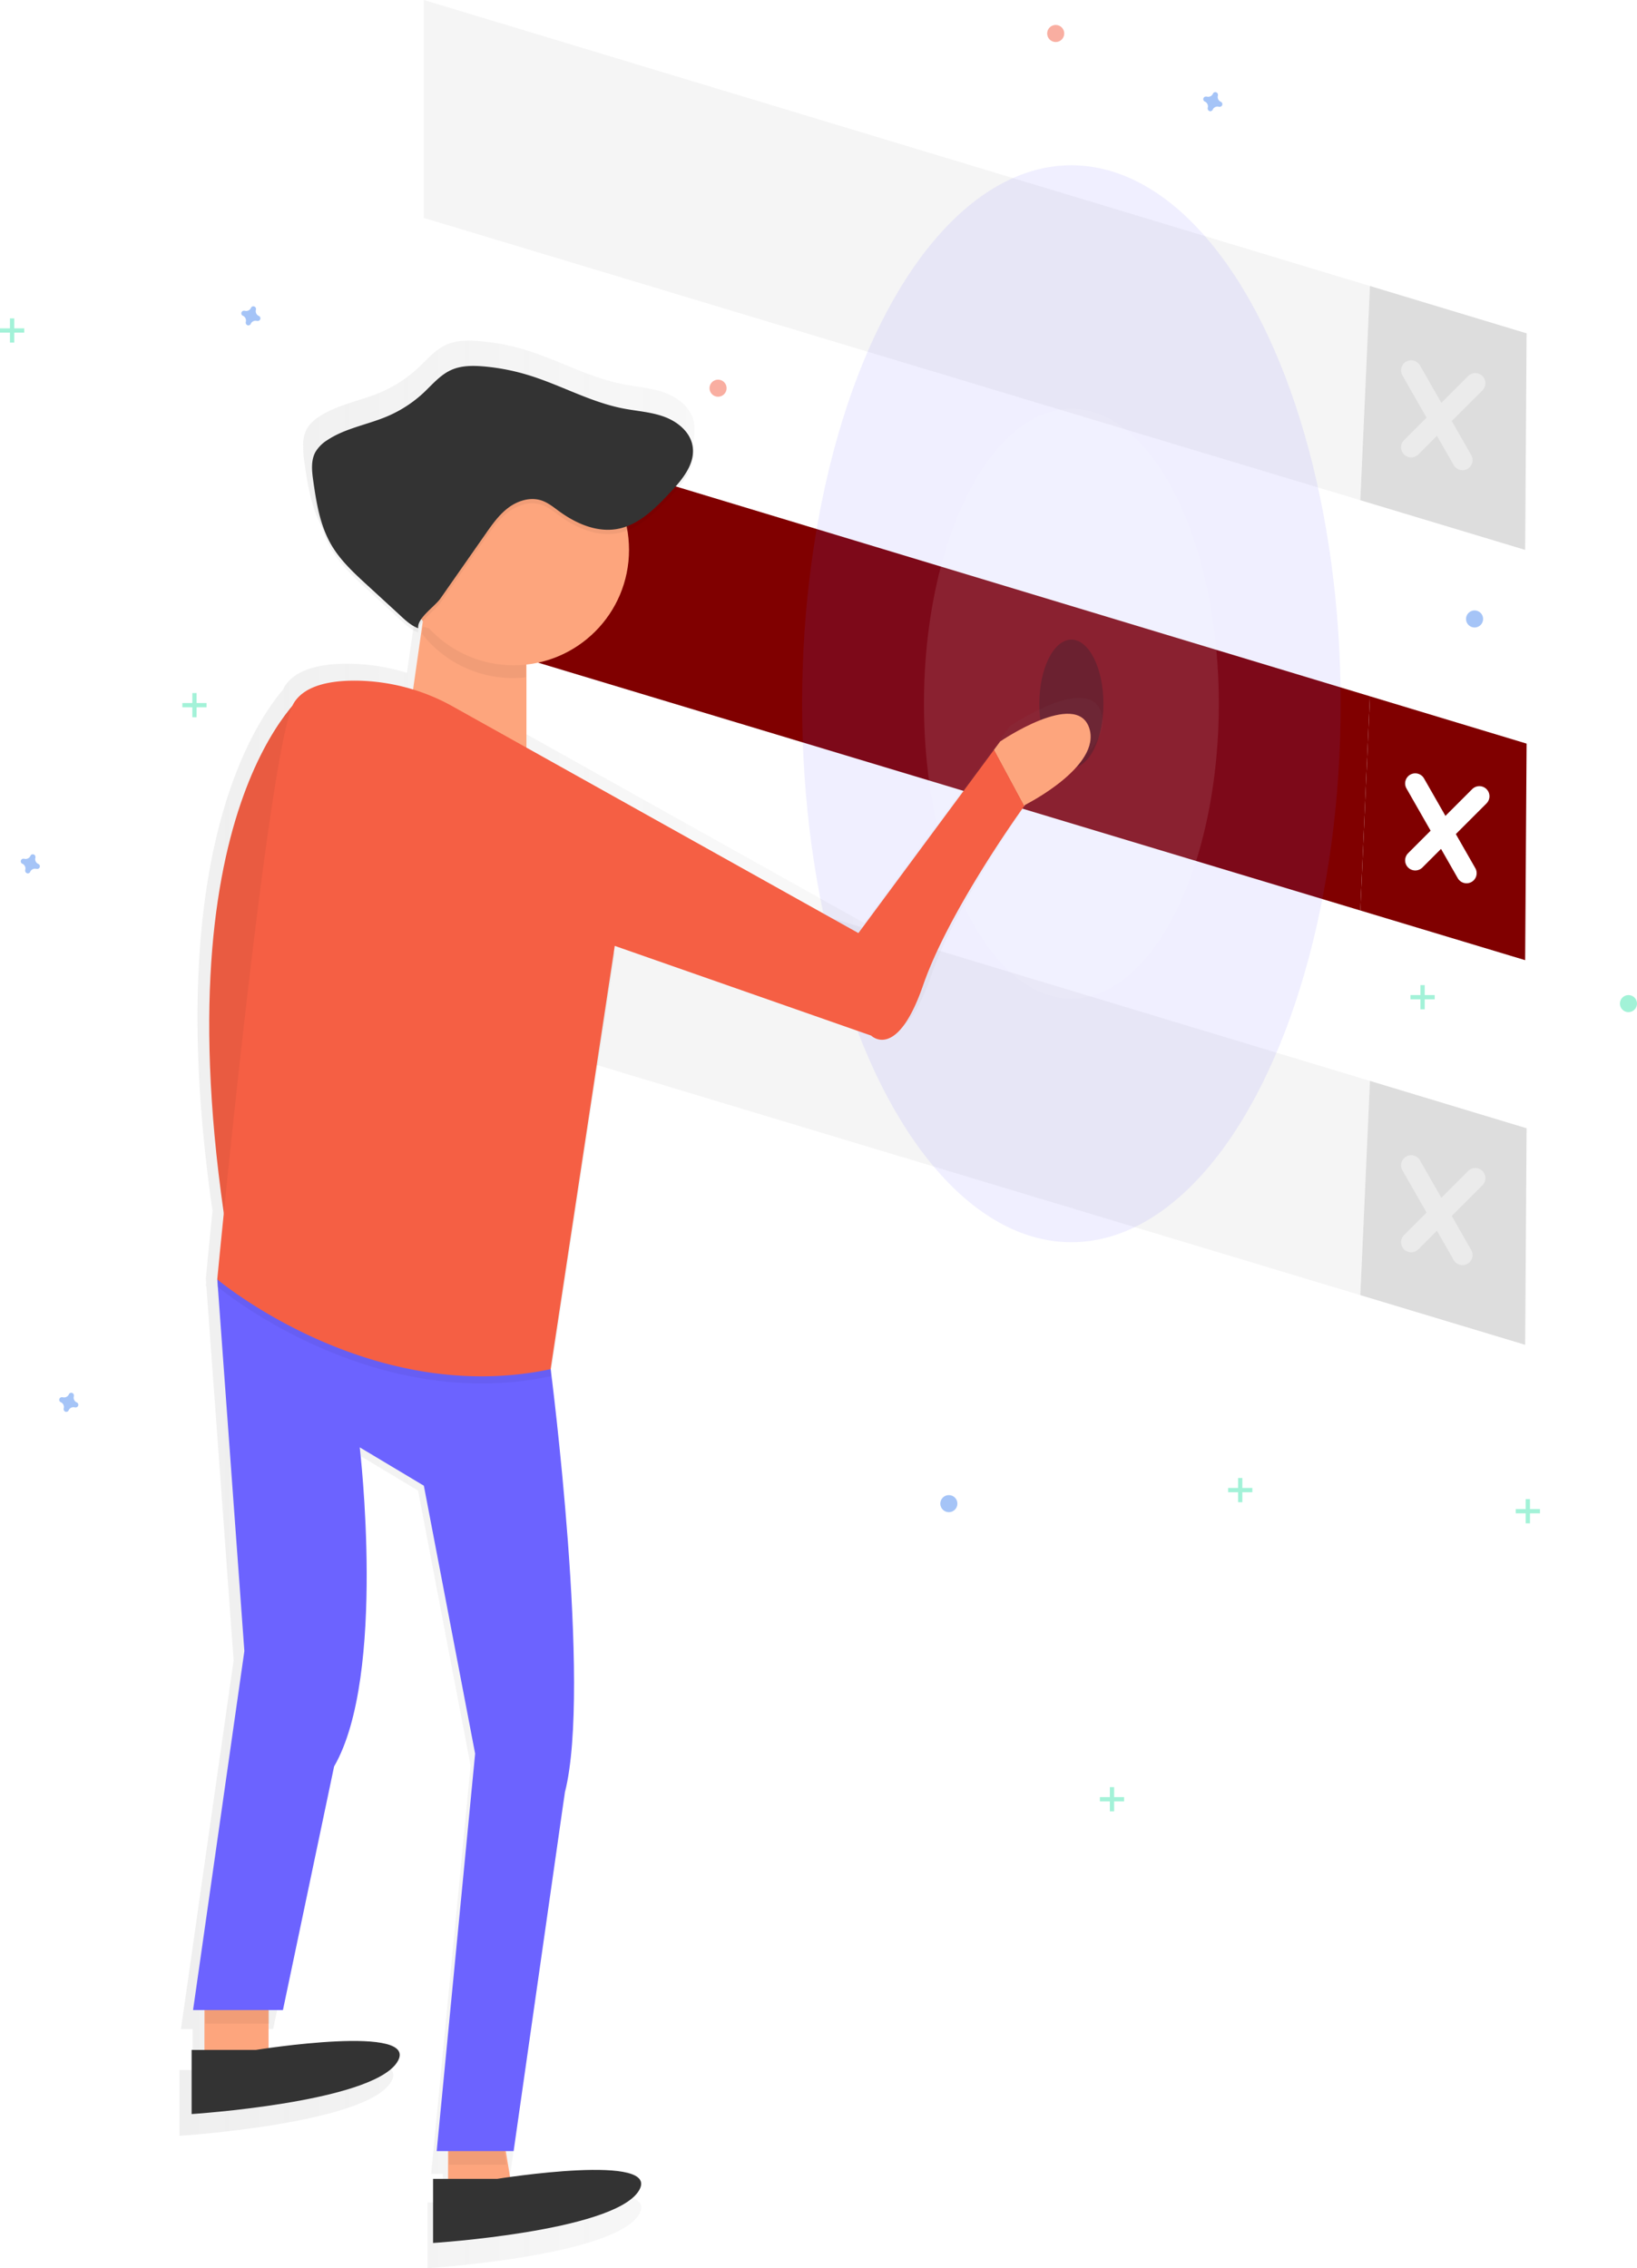 <?xml version="1.0" encoding="UTF-8" standalone="no"?>
<svg
   xmlns:dc="http://purl.org/dc/elements/1.1/"
   xmlns:cc="http://creativecommons.org/ns#"
   xmlns:rdf="http://www.w3.org/1999/02/22-rdf-syntax-ns#"
   xmlns:svg="http://www.w3.org/2000/svg"
   xmlns="http://www.w3.org/2000/svg"
   xmlns:sodipodi="http://sodipodi.sourceforge.net/DTD/sodipodi-0.dtd"
   xmlns:inkscape="http://www.inkscape.org/namespaces/inkscape"
   id="6670c59b-7363-437f-8bc4-669e571fa4b5"
   data-name="Layer 1"
   width="567"
   height="785.72"
   viewBox="0 0 567 785.72"
   version="1.1"
   sodipodi:docname="undraw_choose_80qg.svg"
   inkscape:version="0.92.3 (2405546, 2018-03-11)">
  <sodipodi:namedview
     pagecolor="#ffffff"
     bordercolor="#666666"
     borderopacity="1"
     objecttolerance="10"
     gridtolerance="10"
     guidetolerance="10"
     inkscape:pageopacity="0"
     inkscape:pageshadow="2"
     inkscape:window-width="1366"
     inkscape:window-height="704"
     id="namedview144"
     showgrid="false"
     inkscape:zoom="0.60072293"
     inkscape:cx="1.8967247"
     inkscape:cy="402.55867"
     inkscape:window-x="0"
     inkscape:window-y="27"
     inkscape:window-maximized="1"
     inkscape:current-layer="6670c59b-7363-437f-8bc4-669e571fa4b5" />
  <defs
     id="defs9">
    <linearGradient
       id="aaad421b-74ad-4e3c-867c-11df00873b04"
       x1="378.18"
       y1="511.24"
       x2="697.95"
       y2="511.24"
       gradientUnits="userSpaceOnUse">
      <stop
         offset="0"
         stop-color="gray"
         stop-opacity="0.25"
         id="stop2" />
      <stop
         offset="0.54"
         stop-color="gray"
         stop-opacity="0.12"
         id="stop4" />
      <stop
         offset="1"
         stop-color="gray"
         stop-opacity="0.1"
         id="stop6" />
    </linearGradient>
  </defs>
  <title
     id="title11">choose</title>
  <polygon
     points="528.76 115.47 474.5 99.07 471.16 173.27 528.26 190.48 528.76 115.47"
     fill="#f5f5f5"
     id="polygon13" />
  <polygon
     points="146.81 0 146.81 75.5 471.16 173.27 474.5 99.07 146.81 0"
     fill="#f5f5f5"
     id="polygon15" />
  <polygon
     points="528.76 115.47 474.5 99.07 471.16 173.27 528.26 190.48 528.76 115.47"
     opacity="0.1"
     id="polygon17" />
  <polygon
     points="528.76 257.59 474.5 241.19 471.16 315.39 528.26 332.6 528.76 257.59"
     fill="#3ad29f"
     id="polygon19"
     style="fill:#800000" />
  <polygon
     points="146.81 142.12 146.81 217.62 471.16 315.39 474.5 241.19 146.81 142.12"
     fill="#3ad29f"
     id="polygon21"
     style="fill:#800000" />
  <g
     opacity="0.4"
     id="g31">
    <line
       x1="488.78"
       y1="128.3"
       x2="506.55"
       y2="159.39"
       fill="none"
       stroke="#fff"
       stroke-linecap="round"
       stroke-miterlimit="10"
       stroke-width="7"
       id="line27" />
    <line
       x1="510.99"
       y1="132.74"
       x2="488.78"
       y2="154.95"
       fill="none"
       stroke="#fff"
       stroke-linecap="round"
       stroke-miterlimit="10"
       stroke-width="7"
       id="line29" />
  </g>
  <polygon
     points="528.76 390.83 474.5 374.43 471.16 448.63 528.26 465.84 528.76 390.83"
     fill="#f5f5f5"
     id="polygon33" />
  <polygon
     points="146.81 275.36 146.81 350.86 471.16 448.63 474.5 374.43 146.81 275.36"
     fill="#f5f5f5"
     id="polygon35" />
  <polygon
     points="528.76 390.83 474.5 374.43 471.16 448.63 528.26 465.84 528.76 390.83"
     opacity="0.1"
     id="polygon37" />
  <g
     opacity="0.4"
     id="g43">
    <line
       x1="488.78"
       y1="403.66"
       x2="506.55"
       y2="434.75"
       fill="none"
       stroke="#fff"
       stroke-linecap="round"
       stroke-miterlimit="10"
       stroke-width="7"
       id="line39" />
    <line
       x1="510.99"
       y1="408.1"
       x2="488.78"
       y2="430.31"
       fill="none"
       stroke="#fff"
       stroke-linecap="round"
       stroke-miterlimit="10"
       stroke-width="7"
       id="line41" />
  </g>
  <ellipse
     cx="371.09"
     cy="243.78"
     rx="11.1"
     ry="22.21"
     opacity="0.3"
     id="ellipse45" />
  <ellipse
     cx="371.09"
     cy="243.78"
     rx="93.27"
     ry="186.53"
     id="ellipse47"
     fill="#6c63ff"
     opacity="0.1" />
  <ellipse
     cx="371.09"
     cy="243.78"
     rx="51.07"
     ry="102.15"
     fill="#fff"
     opacity="0.1"
     id="ellipse49" />
  <g
     opacity="0.5"
     id="g53">
    <path
       d="M697.44,306.14c-4.56-13.68-31.67,4.81-31.67,4.81l-2.23,3-48.19,65.14-118.07-66V283.58a41,41,0,0,0,35.89-47.73c5.94-2.29,10.78-7.23,15.24-12,4.11-4.37,8.51-9.67,8.09-15.49a10.77,10.77,0,0,0-.16-2.78c-.94-4.91-5.38-8.49-10.08-10.2s-9.78-2-14.69-3c-11.7-2.29-22.27-8.4-33.68-11.86a76.62,76.62,0,0,0-15.91-3c-3.87-.32-7.9-.32-11.44,1.27-3.88,1.75-6.69,5.17-9.81,8.08a44.64,44.64,0,0,1-12.86,8.37c-7.07,3-15,4.23-21.37,8.47a12.61,12.61,0,0,0-4.31,4.32,11.74,11.74,0,0,0-1.15,6.14,30.79,30.79,0,0,0,.42,5.56c1.12,7.84,2.41,15.87,6.38,22.72,3.24,5.6,8.09,10.06,12.85,14.44l10.71,9.82c2.17,2,4.57,4.46,7.37,5.45-.18-1.3.56-2.67,1.66-4l-3.47,24.26A70.26,70.26,0,0,0,437,289.27c-9.12-.11-18.35,1.54-22.34,7.75a8.62,8.62,0,0,0-.61,1.18c-12.57,14.92-41.38,63.24-24.44,180.6-1.45,14.36-2.32,23.45-2.32,23.45l.1,1.44-.1,1.09.2.16,9.43,129.57-18.24,127.7h4.05V776.4h-4.56v22.8s63.34-4.05,73-18.24c8-11.77-31.82-7.15-45.61-5.23V767h.25v-4.81h4.81l18.24-86.65C447.61,643.13,438,562,438,562l22.8,13.68L479,671,465.34,812.38h4.05v9.88h-5.32v22.8s63.34-4.05,73-18.24c8-11.77-31.8-7.15-45.59-5.23l-1.53-9.21h2.79L511,684.68c9-34.6-3.27-136.12-4.89-149.12L528.69,386.2l-.32-.43.32-2.11L619.9,415.6s9.12,9.12,18.5-18c8.76-25.34,32.79-59.31,35.9-63.64l.33-.46S702,319.82,697.44,306.14Z"
       transform="translate(-316 -59.35)"
       fill="url(#aaad421b-74ad-4e3c-867c-11df00873b04)"
       id="path51" />
  </g>
  <polygon
     points="70.81 691.85 70.81 714.05 93.02 714.05 93.02 682.97 70.81 691.85"
     fill="#fda57d"
     id="polygon55" />
  <polygon
     points="155.2 736.26 155.2 762.91 177.4 758.47 172.96 731.82 155.2 736.26"
     fill="#fda57d"
     id="polygon57" />
  <path
     d="M422.59,298.43s-53,39.72-26.89,195.17Z"
     transform="translate(-316 -59.35)"
     fill="#f55f44"
     id="path59" />
  <path
     d="M422.59,298.43s-53,39.72-26.89,195.17Z"
     transform="translate(-316 -59.35)"
     opacity="0.05"
     id="path61" />
  <polygon
     points="175.43 749.83 173.21 736.51 155.44 740.95 155.44 749.83 175.43 749.83"
     opacity="0.05"
     id="polygon63" />
  <polygon
     points="71.06 700.98 93.27 700.98 93.27 687.65 71.06 696.54 71.06 700.98"
     opacity="0.05"
     id="polygon65" />
  <polygon
     points="146.81 212.69 142.37 243.78 182.34 265.98 182.34 221.57 146.81 212.69"
     fill="#fda57d"
     id="polygon67" />
  <path
     d="M382.87,755.64l17.77-124.36-9.38-128.8,115.47,31.09S521,644.11,511.66,680.13L493.9,804.49H467.25l13.32-137.68L462.81,574,440.6,560.71s9.38,79-8.88,110.54L414,755.64Z"
     transform="translate(-316 -59.35)"
     fill="#6c63ff"
     id="path69" />
  <path
     d="M693.26,311.51c-4.44-13.32-30.84,4.69-30.84,4.69l-2.17,2.94,10.48,19.47.33-.45S697.7,324.83,693.26,311.51Z"
     transform="translate(-316 -59.35)"
     fill="#fda57d"
     id="path71" />
  <path
     d="M462.31,300.65s-35.53-9.38-44.41,4.44S391.25,505,391.25,505s52.8,44.41,115.47,31.09l22.21-146.56Z"
     transform="translate(-316 -59.35)"
     opacity="0.05"
     id="path73" />
  <path
     d="M613.32,382.57,472.94,304.13a70.08,70.08,0,0,0-33.29-9c-8.88-.11-17.87,1.5-21.75,7.54-8.88,13.82-26.65,199.86-26.65,199.86s52.8,44.41,115.47,31.09L528.93,387l88.83,31.09s8.88,8.88,18-17.52c8.53-24.68,31.93-57.75,35-62l-10.48-19.47Z"
     transform="translate(-316 -59.35)"
     fill="#f55f44"
     id="path75" />
  <path
     d="M462.21,278.93a39.89,39.89,0,0,0,31.44,15.3,40.37,40.37,0,0,0,4.44-.25v-8.63l-35.53-8.88Z"
     transform="translate(-316 -59.35)"
     opacity="0.05"
     id="path77" />
  <circle
     cx="177.9"
     cy="190.48"
     r="39.97"
     fill="#fda57d"
     id="circle79" />
  <path
     d="M382.37,769.45v22.21s61.68-3.95,71.06-17.77-48.85-4.44-48.85-4.44Z"
     transform="translate(-316 -59.35)"
     fill="#333"
     id="path81" />
  <path
     d="M466,814.11v22.21s61.68-3.95,71.06-17.77-48.85-4.44-48.85-4.44Z"
     transform="translate(-316 -59.35)"
     fill="#333"
     id="path83" />
  <path
     d="M468.55,268.15l15.62-22.35c2.31-3.31,4.68-6.68,7.92-9.1s7.54-3.77,11.38-2.53c2.32.75,4.25,2.35,6.22,3.78,5.83,4.24,13,7.39,20.13,6.11,7.43-1.34,13.14-7.14,18.31-12.64,4.29-4.56,8.9-10.16,7.72-16.31-.92-4.78-5.24-8.26-9.82-9.93s-9.52-1.94-14.3-2.88c-11.39-2.23-21.69-8.18-32.8-11.55a74.61,74.61,0,0,0-15.5-3c-3.77-.31-7.7-.31-11.14,1.24-3.78,1.7-6.52,5-9.55,7.87A43.47,43.47,0,0,1,450.22,205c-6.88,2.94-14.57,4.12-20.81,8.25a12.28,12.28,0,0,0-4.19,4.21c-1.6,3-1.19,6.58-.71,9.92,1.09,7.63,2.34,15.45,6.21,22.12,3.16,5.45,7.87,9.8,12.52,14.06l10.43,9.57c2.11,1.94,4.45,4.34,7.18,5.31C460.36,275,466.58,271,468.55,268.15Z"
     transform="translate(-316 -59.35)"
     opacity="0.05"
     id="path85" />
  <path
     d="M468.55,266.67l15.62-22.35c2.31-3.31,4.68-6.68,7.92-9.1s7.54-3.77,11.38-2.53c2.32.75,4.25,2.35,6.22,3.78,5.83,4.24,13,7.39,20.13,6.11,7.43-1.34,13.14-7.14,18.31-12.64,4.29-4.56,8.9-10.16,7.72-16.31-.92-4.78-5.24-8.26-9.82-9.93s-9.52-1.94-14.3-2.88c-11.39-2.23-21.69-8.18-32.8-11.55a74.61,74.61,0,0,0-15.5-3c-3.77-.31-7.7-.31-11.14,1.24-3.78,1.7-6.52,5-9.55,7.87a43.47,43.47,0,0,1-12.52,8.15c-6.88,2.94-14.57,4.12-20.81,8.25a12.28,12.28,0,0,0-4.19,4.21c-1.6,3-1.19,6.58-.71,9.92,1.09,7.63,2.34,15.45,6.21,22.12,3.16,5.45,7.87,9.8,12.52,14.06l10.43,9.57c2.11,1.94,4.45,4.34,7.18,5.31C460.36,273.53,466.58,269.48,468.55,266.67Z"
     transform="translate(-316 -59.35)"
     fill="#333"
     id="path87" />
  <g
     opacity="0.5"
     id="g93">
    <rect
       x="3.45"
       y="110.29"
       width="1.48"
       height="8.39"
       fill="#47e6b1"
       id="rect89" />
    <rect
       x="319.45"
       y="169.64"
       width="1.48"
       height="8.39"
       transform="translate(178.03 -205.71) rotate(90)"
       fill="#47e6b1"
       id="rect91" />
  </g>
  <g
     opacity="0.5"
     id="g99">
    <rect
       x="528.45"
       y="519.29"
       width="1.48"
       height="8.39"
       fill="#47e6b1"
       id="rect95" />
    <rect
       x="844.45"
       y="578.64"
       width="1.48"
       height="8.39"
       transform="translate(1112.03 -321.71) rotate(90)"
       fill="#47e6b1"
       id="rect97" />
  </g>
  <g
     opacity="0.5"
     id="g105">
    <rect
       x="491.99"
       y="341.24"
       width="1.48"
       height="8.39"
       fill="#47e6b1"
       id="rect101" />
    <rect
       x="807.99"
       y="400.58"
       width="1.48"
       height="8.39"
       transform="translate(897.51 -463.3) rotate(90)"
       fill="#47e6b1"
       id="rect103" />
  </g>
  <g
     opacity="0.5"
     id="g111">
    <rect
       x="428.83"
       y="511.98"
       width="1.48"
       height="8.39"
       fill="#47e6b1"
       id="rect107" />
    <rect
       x="744.83"
       y="571.32"
       width="1.48"
       height="8.39"
       transform="translate(1005.09 -229.4) rotate(90)"
       fill="#47e6b1"
       id="rect109" />
  </g>
  <g
     opacity="0.5"
     id="g117">
    <rect
       x="384.42"
       y="619.06"
       width="1.48"
       height="8.39"
       fill="#47e6b1"
       id="rect113" />
    <rect
       x="700.42"
       y="678.41"
       width="1.48"
       height="8.39"
       transform="translate(1067.76 -77.9) rotate(90)"
       fill="#47e6b1"
       id="rect115" />
  </g>
  <g
     opacity="0.5"
     id="g123">
    <rect
       x="66.62"
       y="240.07"
       width="1.48"
       height="8.39"
       fill="#47e6b1"
       id="rect119" />
    <rect
       x="382.62"
       y="299.42"
       width="1.48"
       height="8.39"
       transform="translate(370.97 -139.09) rotate(90)"
       fill="#47e6b1"
       id="rect121" />
  </g>
  <path
     d="M405.66,168.8a1.81,1.81,0,0,1-1-2.19.87.87,0,0,0,0-.2h0a.91.91,0,0,0-1.63-.6h0a.87.87,0,0,0-.1.18,1.81,1.81,0,0,1-2.19,1l-.2,0h0a.91.91,0,0,0-.6,1.63h0a.87.87,0,0,0,.18.1,1.81,1.81,0,0,1,1,2.19.87.87,0,0,0,0,.2h0a.91.91,0,0,0,1.63.6h0a.87.87,0,0,0,.1-.18,1.81,1.81,0,0,1,2.19-1l.2,0h0a.91.91,0,0,0,.6-1.63h0A.87.87,0,0,0,405.66,168.8Z"
     transform="translate(-316 -59.35)"
     fill="#4d8af0"
     opacity="0.5"
     id="path125" />
  <path
     d="M738.85,94.61a1.81,1.81,0,0,1-1-2.19.87.87,0,0,0,0-.2h0a.91.91,0,0,0-1.63-.6h0a.87.87,0,0,0-.1.18,1.81,1.81,0,0,1-2.19,1l-.2,0h0a.91.91,0,0,0-.6,1.63h0a.87.87,0,0,0,.18.1,1.81,1.81,0,0,1,1,2.19.87.87,0,0,0,0,.2h0a.91.91,0,0,0,1.63.6h0a.87.87,0,0,0,.1-.18,1.81,1.81,0,0,1,2.19-1l.2,0h0a.91.91,0,0,0,.6-1.63h0A.87.87,0,0,0,738.85,94.61Z"
     transform="translate(-316 -59.35)"
     fill="#4d8af0"
     opacity="0.5"
     id="path127" />
  <path
     d="M329.27,358.62a1.81,1.81,0,0,1-1-2.19.87.87,0,0,0,0-.2h0a.91.91,0,0,0-1.63-.6h0a.87.87,0,0,0-.1.18,1.81,1.81,0,0,1-2.19,1l-.2,0h0a.91.91,0,0,0-.6,1.63h0a.87.87,0,0,0,.18.1,1.81,1.81,0,0,1,1,2.19.87.87,0,0,0,0,.2h0a.91.91,0,0,0,1.63.6h0a.87.87,0,0,0,.1-.18,1.81,1.81,0,0,1,2.19-1l.2,0h0a.91.91,0,0,0,.6-1.63h0A.87.87,0,0,0,329.27,358.62Z"
     transform="translate(-316 -59.35)"
     fill="#4d8af0"
     opacity="0.5"
     id="path129" />
  <path
     d="M342.59,545.15a1.81,1.81,0,0,1-1-2.19.87.87,0,0,0,0-.2h0a.91.91,0,0,0-1.63-.6h0a.87.87,0,0,0-.1.18,1.81,1.81,0,0,1-2.19,1l-.2,0h0a.91.91,0,0,0-.6,1.63h0a.87.87,0,0,0,.18.1,1.81,1.81,0,0,1,1,2.19.87.87,0,0,0,0,.2h0a.91.91,0,0,0,1.63.6h0a.87.87,0,0,0,.1-.18,1.81,1.81,0,0,1,2.19-1l.2,0h0a.91.91,0,0,0,.6-1.63h0A.87.87,0,0,0,342.59,545.15Z"
     transform="translate(-316 -59.35)"
     fill="#4d8af0"
     opacity="0.5"
     id="path131" />
  <circle
     cx="248.71"
     cy="134.47"
     r="2.96"
     fill="#f55f44"
     opacity="0.5"
     id="circle133" />
  <circle
     cx="328.65"
     cy="520.86"
     r="2.96"
     fill="#4d8af0"
     opacity="0.5"
     id="circle135" />
  <circle
     cx="510.74"
     cy="214.41"
     r="2.96"
     fill="#4d8af0"
     opacity="0.5"
     id="circle137" />
  <circle
     cx="564.04"
     cy="347.65"
     r="2.96"
     fill="#47e6b1"
     opacity="0.5"
     id="circle139" />
  <circle
     cx="365.66"
     cy="11.6"
     r="2.96"
     fill="#f55f44"
     opacity="0.5"
     id="circle141" />
  <line
     id="line27-6"
     stroke-miterlimit="10"
     y2="302.472"
     x2="507.959"
     y1="271.382"
     x1="490.19"
     style="fill:#ffffff;fill-opacity:0.616;stroke:#ffffff;stroke-width:7;stroke-linecap:round;stroke-miterlimit:10" />
  <line
     id="line29-7"
     stroke-miterlimit="10"
     y2="298.032"
     x2="490.19"
     y1="275.822"
     x1="512.4"
     style="fill:#ffffff;fill-opacity:0.616;stroke:#ffffff;stroke-width:7;stroke-linecap:round;stroke-miterlimit:10" />
</svg>
